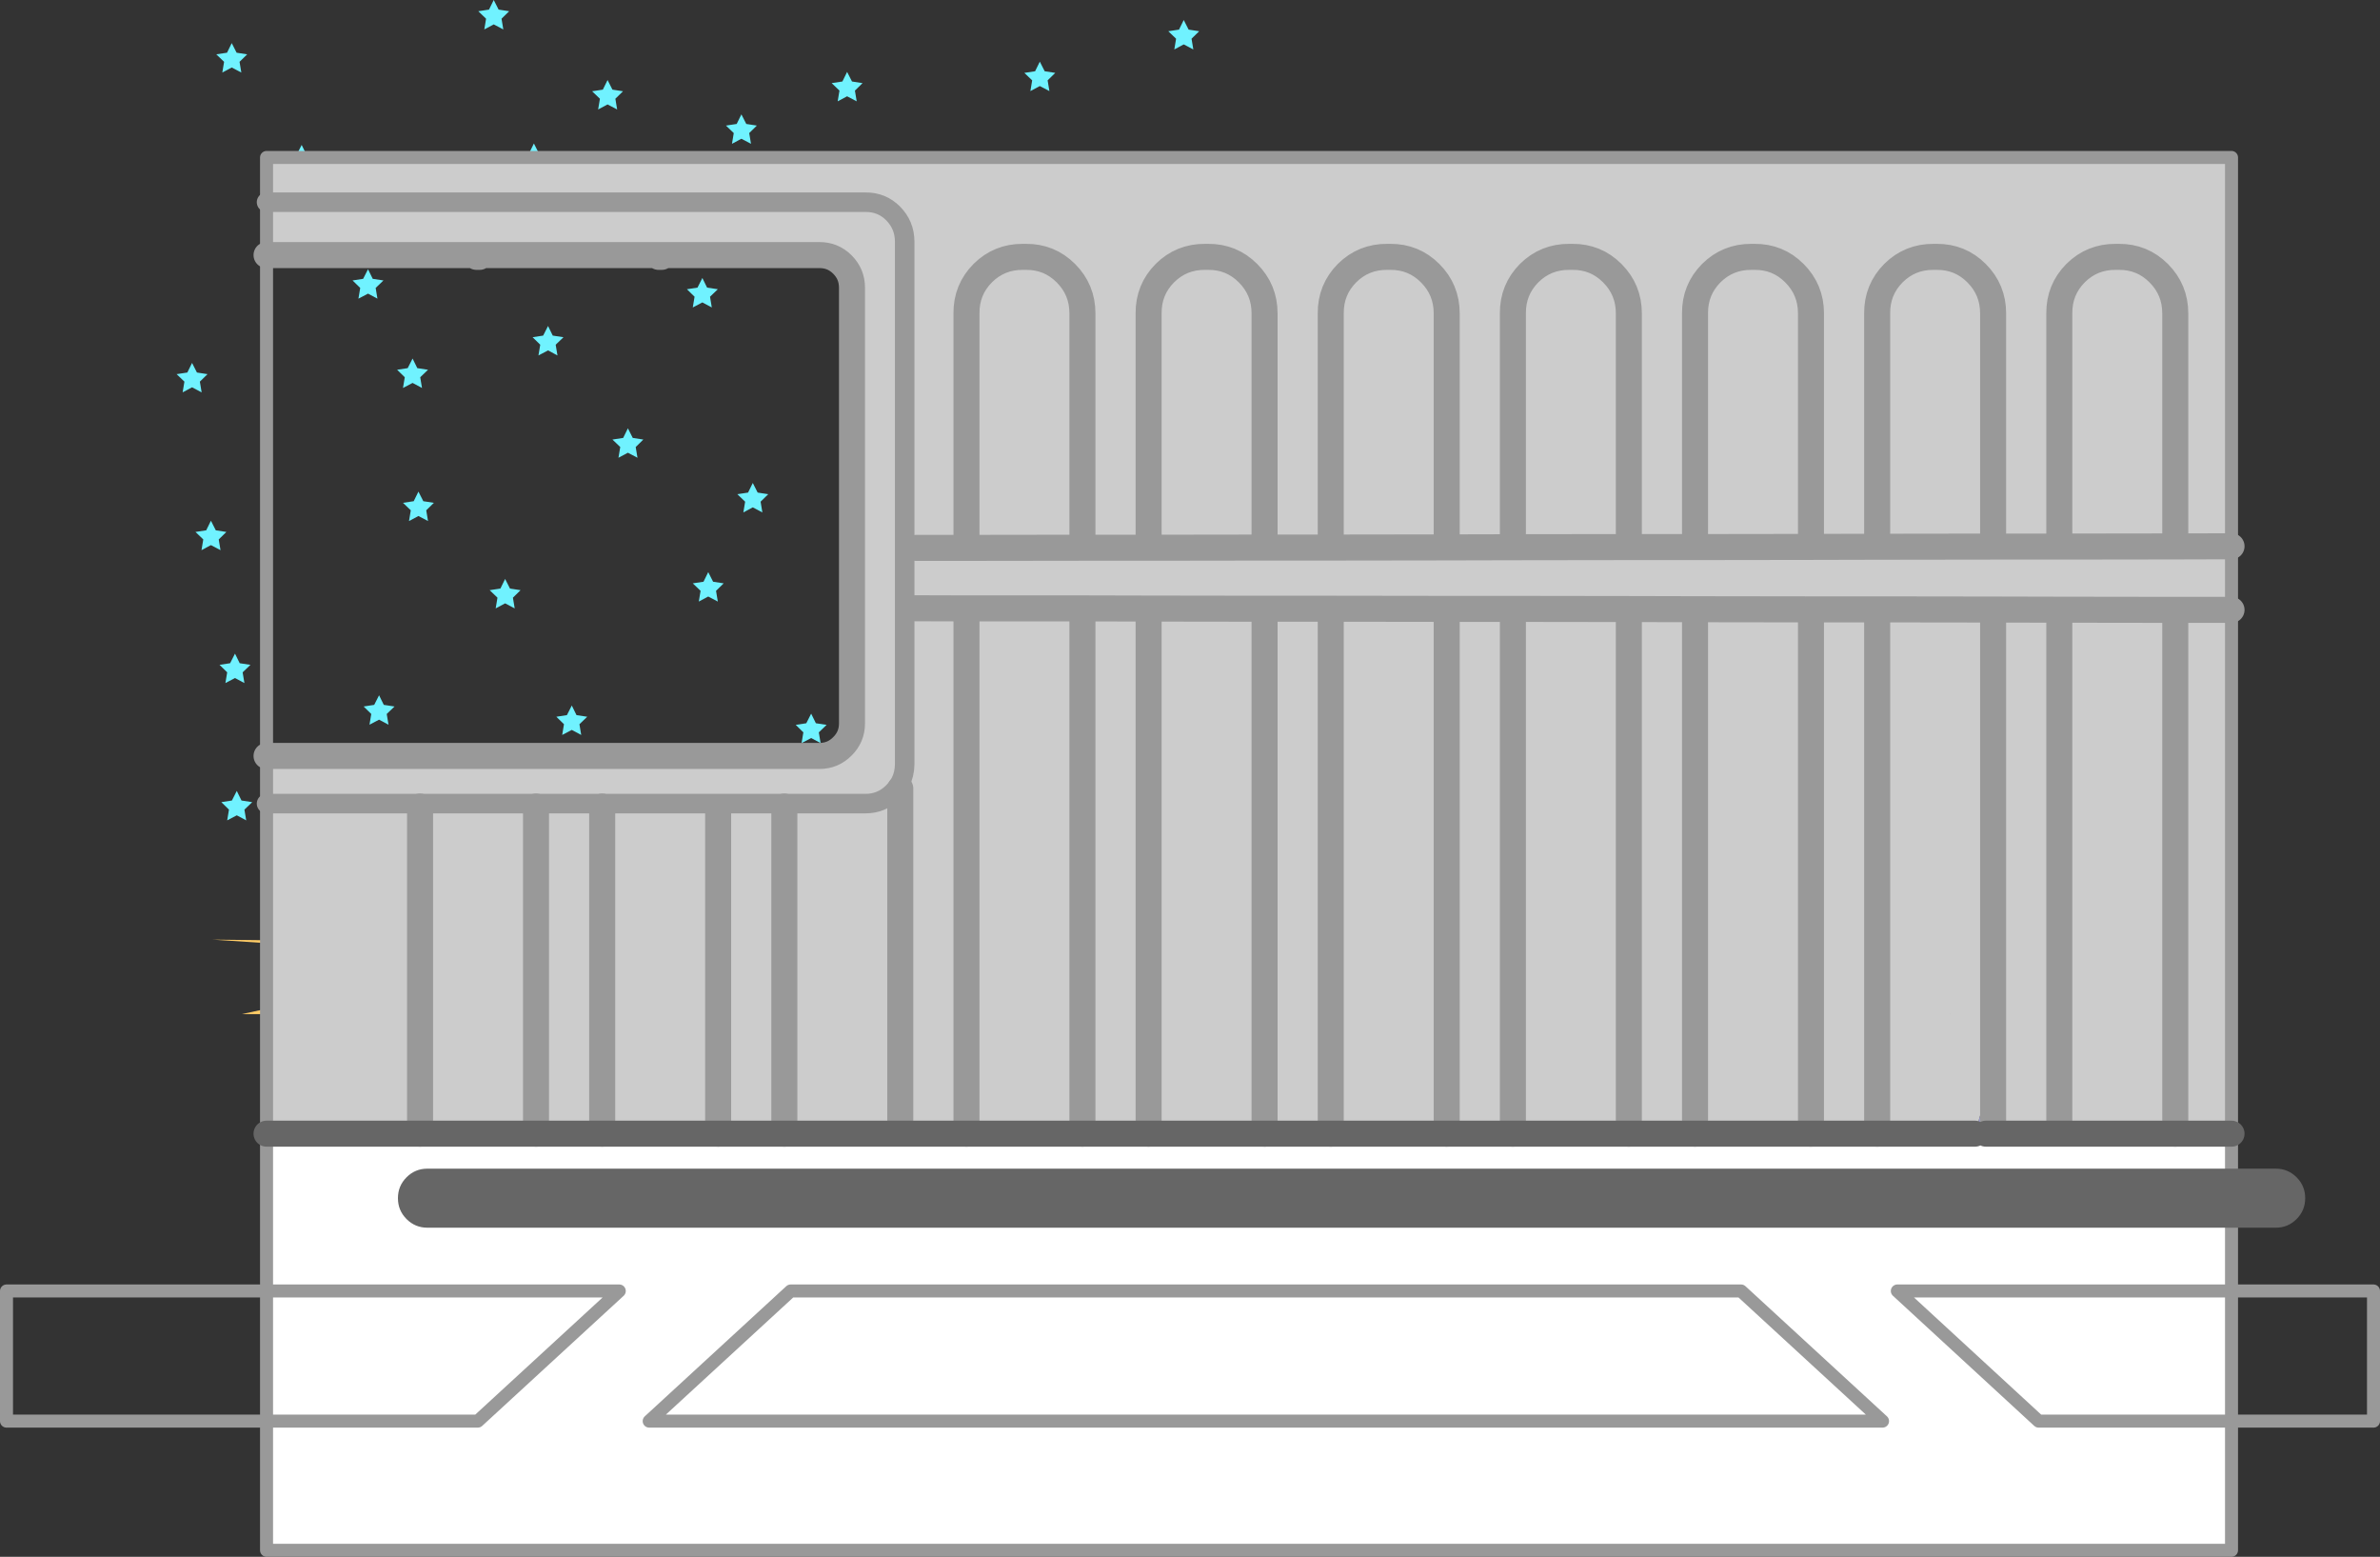 <?xml version="1.0" encoding="UTF-8" standalone="no"?>
<svg xmlns:xlink="http://www.w3.org/1999/xlink" height="478.5px" width="731.75px" xmlns="http://www.w3.org/2000/svg">
  <rect width="100%" height="100%" fill="#333333" stroke="none"/>
  <g transform="matrix(1.0, 0.0, 0.0, 1.0, 110.0, 60.4)">
    <path d="M61.05 159.9 L64.3 159.4 65.8 156.45 67.25 159.4 70.55 159.9 68.15 162.2 68.7 165.5 65.8 163.95 62.85 165.5 63.4 162.2 61.05 159.9" fill="#70f2ff" fill-rule="evenodd" stroke="none"/>
    <path d="M4.45 197.7 L7.7 197.2 9.2 194.25 10.65 197.2 13.95 197.7 11.55 200.0 12.1 203.3 9.2 201.75 6.25 203.3 6.8 200.0 4.45 197.7" fill="#70f2ff" fill-rule="evenodd" stroke="none"/>
    <path d="M1.8 156.75 L5.05 156.25 6.55 153.3 8.0 156.25 11.3 156.75 8.9 159.05 9.45 162.35 6.55 160.8 3.6 162.35 4.15 159.05 1.8 156.75" fill="#70f2ff" fill-rule="evenodd" stroke="none"/>
    <path d="M-42.5 143.95 L-39.25 143.45 -37.75 140.5 -36.3 143.45 -33.0 143.95 -35.4 146.25 -34.85 149.55 -37.75 148.0 -40.7 149.55 -40.15 146.25 -42.5 143.95" fill="#70f2ff" fill-rule="evenodd" stroke="none"/>
    <path d="M-41.95 186.15 L-38.7 185.65 -37.2 182.7 -35.75 185.65 -32.45 186.15 -34.85 188.45 -34.3 191.75 -37.2 190.2 -40.15 191.75 -39.6 188.45 -41.95 186.15" fill="#70f2ff" fill-rule="evenodd" stroke="none"/>
    <path d="M169.65 137.8 L172.9 137.3 174.4 134.35 175.85 137.3 179.15 137.8 176.75 140.1 177.3 143.4 174.4 141.85 171.45 143.4 172.0 140.1 169.65 137.8" fill="#70f2ff" fill-rule="evenodd" stroke="none"/>
    <path d="M134.65 162.4 L137.9 161.9 139.4 158.95 140.85 161.9 144.15 162.4 141.75 164.7 142.3 168.0 139.4 166.45 136.45 168.0 137.0 164.7 134.65 162.4" fill="#70f2ff" fill-rule="evenodd" stroke="none"/>
    <path d="M157.3 181.95 L160.55 181.45 162.05 178.5 163.5 181.45 166.8 181.95 164.4 184.25 164.95 187.55 162.05 186.0 159.1 187.55 159.65 184.25 157.3 181.95" fill="#70f2ff" fill-rule="evenodd" stroke="none"/>
    <path d="M93.5 172.95 L96.75 172.45 98.25 169.5 99.7 172.45 103.0 172.95 100.6 175.25 101.15 178.55 98.25 177.0 95.3 178.55 95.85 175.25 93.5 172.95" fill="#70f2ff" fill-rule="evenodd" stroke="none"/>
    <path d="M46.05 187.7 L49.3 187.2 50.8 184.25 52.25 187.2 55.55 187.7 53.15 190.0 53.7 193.3 50.8 191.75 47.85 193.3 48.4 190.0 46.05 187.7" fill="#70f2ff" fill-rule="evenodd" stroke="none"/>
    <path d="M112.5 118.9 L109.25 118.4 107.75 115.45 106.3 118.4 103.0 118.9 105.4 121.2 104.85 124.5 107.75 122.95 110.7 124.5 110.15 121.2 112.5 118.9" fill="#70f2ff" fill-rule="evenodd" stroke="none"/>
    <path d="M87.8 74.7 L84.55 74.2 83.05 71.25 81.6 74.2 78.3 74.7 80.7 77.0 80.15 80.3 83.05 78.75 86.0 80.3 85.45 77.0 87.8 74.7" fill="#70f2ff" fill-rule="evenodd" stroke="none"/>
    <path d="M126.2 91.5 L122.95 91.0 121.45 88.05 120.0 91.0 116.7 91.5 119.1 93.8 118.55 97.1 121.45 95.55 124.4 97.1 123.85 93.8 126.2 91.5" fill="#70f2ff" fill-rule="evenodd" stroke="none"/>
    <path d="M174.25 84.35 L171.0 83.85 169.5 80.9 168.05 83.85 164.75 84.35 167.15 86.65 166.6 89.95 169.5 88.4 172.45 89.95 171.9 86.65 174.25 84.35" fill="#70f2ff" fill-rule="evenodd" stroke="none"/>
    <path d="M-46.2 54.6 L-49.45 54.1 -50.95 51.15 -52.4 54.1 -55.7 54.6 -53.3 56.9 -53.85 60.2 -50.95 58.65 -48.0 60.2 -48.55 56.9 -46.2 54.6" fill="#70f2ff" fill-rule="evenodd" stroke="none"/>
    <path d="M-40.4 103.1 L-43.65 102.6 -45.15 99.65 -46.6 102.6 -49.9 103.1 -47.5 105.4 -48.05 108.7 -45.15 107.15 -42.2 108.7 -42.75 105.4 -40.4 103.1" fill="#70f2ff" fill-rule="evenodd" stroke="none"/>
    <path d="M23.4 94.15 L20.15 93.65 18.65 90.7 17.2 93.65 13.9 94.15 16.3 96.45 15.75 99.75 18.65 98.2 21.6 99.75 21.05 96.45 23.4 94.15" fill="#70f2ff" fill-rule="evenodd" stroke="none"/>
    <path d="M50.05 121.0 L46.8 120.5 45.3 117.55 43.85 120.5 40.55 121.0 42.95 123.3 42.4 126.6 45.3 125.05 48.25 126.6 47.7 123.3 50.05 121.0" fill="#70f2ff" fill-rule="evenodd" stroke="none"/>
    <path d="M12.1 53.25 L15.35 52.75 16.85 49.8 18.3 52.75 21.6 53.25 19.2 55.55 19.75 58.85 16.85 57.3 13.9 58.85 14.45 55.55 12.1 53.25" fill="#70f2ff" fill-rule="evenodd" stroke="none"/>
    <path d="M-1.6 25.8 L1.65 25.3 3.15 22.35 4.6 25.3 7.9 25.8 5.5 28.1 6.05 31.4 3.15 29.85 0.2 31.4 0.75 28.1 -1.6 25.8" fill="#70f2ff" fill-rule="evenodd" stroke="none"/>
    <path d="M164.95 37.45 L168.2 36.95 169.7 34.0 171.15 36.95 174.45 37.45 172.05 39.75 172.6 43.05 169.7 41.5 166.75 43.05 167.3 39.75 164.95 37.45" fill="#70f2ff" fill-rule="evenodd" stroke="none"/>
    <path d="M101.2 28.5 L104.45 28.0 105.95 25.05 107.4 28.0 110.7 28.5 108.3 30.8 108.85 34.1 105.95 32.55 103.0 34.1 103.55 30.8 101.2 28.5" fill="#70f2ff" fill-rule="evenodd" stroke="none"/>
    <path d="M53.75 43.25 L57.0 42.75 58.5 39.8 59.95 42.75 63.25 43.25 60.85 45.55 61.4 48.85 58.5 47.3 Q57.0 48.05 55.55 48.85 L56.1 45.55 53.75 43.25" fill="#70f2ff" fill-rule="evenodd" stroke="none"/>
    <path d="M262.85 167.55 L266.1 167.05 267.6 164.1 269.05 167.05 272.35 167.55 269.95 169.85 270.5 173.15 267.6 171.6 264.65 173.15 265.2 169.85 262.85 167.55" fill="#70f2ff" fill-rule="evenodd" stroke="none"/>
    <path d="M218.6 154.75 L221.85 154.25 223.35 151.3 224.8 154.25 228.1 154.75 225.7 157.05 226.25 160.35 223.35 158.8 220.4 160.35 220.95 157.05 218.6 154.75" fill="#70f2ff" fill-rule="evenodd" stroke="none"/>
    <path d="M219.1 196.95 L222.35 196.45 223.85 193.5 225.3 196.45 228.6 196.95 226.2 199.25 226.75 202.55 223.85 201.0 220.9 202.55 221.45 199.25 219.1 196.95" fill="#70f2ff" fill-rule="evenodd" stroke="none"/>
    <path d="M214.9 65.4 L211.65 64.9 210.15 61.95 208.7 64.9 205.4 65.4 207.8 67.7 207.25 71.0 210.15 69.45 213.1 71.0 212.55 67.7 214.9 65.4" fill="#70f2ff" fill-rule="evenodd" stroke="none"/>
    <path d="M220.7 113.9 L217.45 113.4 215.95 110.45 214.5 113.4 211.2 113.9 213.6 116.2 213.05 119.5 215.95 117.95 218.9 119.5 218.35 116.2 220.7 113.9" fill="#70f2ff" fill-rule="evenodd" stroke="none"/>
    <path d="M284.5 104.95 L281.25 104.45 279.75 101.5 278.3 104.45 275.0 104.95 277.4 107.25 276.85 110.55 279.75 109.0 282.7 110.55 282.15 107.25 284.5 104.95" fill="#70f2ff" fill-rule="evenodd" stroke="none"/>
    <path d="M273.15 64.05 L276.4 63.55 277.9 60.6 279.35 63.55 282.65 64.05 280.25 66.35 280.8 69.65 277.9 68.1 274.95 69.65 275.5 66.35 273.15 64.05" fill="#70f2ff" fill-rule="evenodd" stroke="none"/>
    <path d="M259.5 36.65 L262.75 36.15 264.25 33.2 265.7 36.15 269.0 36.65 266.6 38.95 267.15 42.25 264.25 40.7 261.3 42.25 261.85 38.95 259.5 36.65" fill="#70f2ff" fill-rule="evenodd" stroke="none"/>
    <path d="M155.2 -34.85 L151.95 -35.35 150.45 -38.3 149.0 -35.35 145.7 -34.85 148.1 -32.55 147.55 -29.25 150.45 -30.8 153.4 -29.25 152.85 -32.55 155.2 -34.85" fill="#70f2ff" fill-rule="evenodd" stroke="none"/>
    <path d="M211.8 2.95 L208.55 2.45 207.05 -0.5 205.6 2.45 202.3 2.95 204.7 5.25 204.15 8.55 207.05 7.0 210.0 8.55 209.45 5.25 211.8 2.95" fill="#70f2ff" fill-rule="evenodd" stroke="none"/>
    <path d="M214.45 -38.0 L211.2 -38.5 209.7 -41.45 208.25 -38.5 204.95 -38.0 207.35 -35.7 206.8 -32.4 209.7 -33.95 212.65 -32.4 212.1 -35.7 214.45 -38.0" fill="#70f2ff" fill-rule="evenodd" stroke="none"/>
    <path d="M258.7 -50.8 L255.45 -51.3 253.95 -54.25 252.5 -51.3 249.2 -50.8 251.6 -48.5 251.05 -45.2 253.95 -46.75 Q255.45 -46.0 256.9 -45.2 L256.35 -48.5 258.7 -50.8" fill="#70f2ff" fill-rule="evenodd" stroke="none"/>
    <path d="M258.15 -8.65 L254.9 -9.15 253.4 -12.1 251.95 -9.15 248.65 -8.65 251.05 -6.35 250.5 -3.05 253.4 -4.6 256.35 -3.05 255.8 -6.35 258.15 -8.65" fill="#70f2ff" fill-rule="evenodd" stroke="none"/>
    <path d="M46.55 -56.95 L43.3 -57.45 41.8 -60.4 40.35 -57.45 37.05 -56.95 39.45 -54.65 38.9 -51.35 41.8 -52.9 44.75 -51.35 44.2 -54.65 46.55 -56.95" fill="#70f2ff" fill-rule="evenodd" stroke="none"/>
    <path d="M81.55 -32.35 L78.3 -32.85 76.8 -35.8 75.35 -32.85 72.05 -32.35 74.45 -30.05 73.9 -26.75 76.8 -28.3 79.75 -26.75 79.2 -30.05 81.55 -32.35" fill="#70f2ff" fill-rule="evenodd" stroke="none"/>
    <path d="M58.9 -12.85 L55.65 -13.35 54.15 -16.3 52.7 -13.35 49.4 -12.85 51.8 -10.55 51.25 -7.25 54.15 -8.8 57.1 -7.25 56.55 -10.55 58.9 -12.85" fill="#70f2ff" fill-rule="evenodd" stroke="none"/>
    <path d="M122.7 -21.8 L119.45 -22.3 117.95 -25.25 116.5 -22.3 113.2 -21.8 115.6 -19.5 115.05 -16.2 117.95 -17.75 120.9 -16.2 120.35 -19.5 122.7 -21.8" fill="#70f2ff" fill-rule="evenodd" stroke="none"/>
    <path d="M170.15 -7.05 L166.9 -7.55 165.4 -10.5 163.95 -7.55 160.65 -7.05 163.05 -4.75 162.5 -1.45 165.4 -3.0 168.35 -1.45 167.8 -4.75 170.15 -7.05" fill="#70f2ff" fill-rule="evenodd" stroke="none"/>
    <path d="M-22.0 -12.4 L-18.75 -12.9 -17.25 -15.85 -15.8 -12.9 -12.5 -12.4 -14.9 -10.1 -14.35 -6.8 -17.25 -8.35 -20.2 -6.8 -19.65 -10.1 -22.0 -12.4" fill="#70f2ff" fill-rule="evenodd" stroke="none"/>
    <path d="M-34.0 -43.7 L-37.25 -44.2 -38.75 -47.15 -40.2 -44.2 -43.5 -43.7 -41.1 -41.4 -41.65 -38.1 -38.75 -39.65 -35.8 -38.1 -36.35 -41.4 -34.0 -43.7" fill="#70f2ff" fill-rule="evenodd" stroke="none"/>
    <path d="M489.6 251.2 L489.65 251.3 489.6 251.3 489.6 251.2" fill="#cccc99" fill-rule="evenodd" stroke="none"/>
    <path d="M-28.05 251.3 L-35.6 251.3 -28.05 249.65 -28.05 251.3 M-28.05 229.5 L-44.65 228.4 -28.05 228.6 -28.05 229.5" fill="#ffcc66" fill-rule="evenodd" stroke="none"/>
    <path d="M497.2 288.05 L498.9 282.15 500.6 288.05 497.2 288.05" fill="#9999cc" fill-rule="evenodd" stroke="none"/>
    <path d="M576.1 288.05 L576.1 416.1 -28.05 416.1 -28.05 288.05 19.15 288.05 54.8 288.05 75.15 288.05 110.8 288.05 131.15 288.05 187.15 288.05 222.8 288.05 243.15 288.05 278.8 288.05 299.15 288.05 334.8 288.05 355.15 288.05 390.8 288.05 411.15 288.05 446.8 288.05 467.15 288.05 497.2 288.05 500.6 288.05 558.8 288.05 576.1 288.05" fill="#ffffff" fill-rule="evenodd" stroke="none"/>
    <path d="M-28.05 18.0 L-28.05 1.75 -28.05 -12.0 576.1 -12.0 576.1 107.5 576.1 127.05 576.1 288.05 558.8 288.05 500.6 288.05 498.9 282.15 497.2 288.05 467.15 288.05 446.8 288.05 446.8 126.9 467.15 126.9 467.15 288.05 467.15 126.9 446.8 126.9 446.8 288.05 411.15 288.05 411.15 126.85 446.8 126.9 411.15 126.85 411.15 288.05 390.8 288.05 355.15 288.05 334.8 288.05 334.8 126.75 355.15 126.75 355.15 288.05 355.15 126.75 334.8 126.75 334.8 288.05 299.15 288.05 278.8 288.05 243.15 288.05 243.15 126.65 278.8 126.7 278.8 288.05 278.8 126.7 243.15 126.65 243.15 288.05 222.8 288.05 187.15 288.05 187.15 126.6 170.15 126.55 187.15 126.6 187.15 288.05 131.15 288.05 110.8 288.05 75.15 288.05 54.8 288.05 19.15 288.05 19.15 187.5 19.15 288.05 -28.05 288.05 -28.05 251.3 -28.05 249.65 -28.05 229.5 -28.05 228.6 -28.05 186.6 -28.05 171.95 141.95 171.95 Q146.1 171.95 149.0 169.0 151.95 166.1 151.95 161.95 L151.95 28.0 Q151.95 23.85 149.0 20.9 147.55 19.45 145.75 18.7 144.0 18.0 141.95 18.0 L-28.05 18.0 M329.7 23.55 Q334.8 28.65 334.8 35.9 L334.8 107.85 299.15 107.9 299.15 35.9 Q299.1 28.65 304.15 23.55 309.25 18.5 316.5 18.55 L317.45 18.55 Q324.65 18.5 329.7 23.55 324.65 18.5 317.45 18.55 L316.5 18.55 Q309.25 18.5 304.15 23.55 299.1 28.65 299.15 35.9 L299.15 107.9 334.8 107.85 334.8 35.9 Q334.8 28.65 329.7 23.55 M385.7 23.55 Q390.8 28.65 390.8 35.9 L390.8 107.75 355.15 107.8 355.15 35.9 Q355.1 28.65 360.15 23.55 365.25 18.5 372.5 18.55 L373.45 18.55 Q380.65 18.5 385.7 23.55 380.65 18.5 373.45 18.55 L372.5 18.55 Q365.25 18.5 360.15 23.55 355.1 28.65 355.15 35.9 L355.15 107.8 390.8 107.75 390.8 35.9 Q390.8 28.65 385.7 23.55 M411.15 35.9 Q411.1 28.65 416.15 23.55 421.25 18.5 428.5 18.55 L429.45 18.55 Q436.65 18.5 441.7 23.55 446.8 28.65 446.8 35.9 L446.8 107.7 411.15 107.75 411.15 35.9 411.15 107.75 446.8 107.7 446.8 35.9 Q446.8 28.65 441.7 23.55 436.65 18.5 429.45 18.55 L428.5 18.55 Q421.25 18.5 416.15 23.55 411.1 28.65 411.15 35.9 M558.8 127.05 L576.1 127.05 558.8 127.05 558.8 288.05 558.8 127.05 523.15 127.0 558.8 127.05 M576.1 107.5 L558.8 107.55 523.15 107.6 523.15 35.9 Q523.1 28.65 528.15 23.55 533.25 18.5 540.5 18.55 L541.45 18.55 Q548.65 18.5 553.7 23.55 548.65 18.5 541.45 18.55 L540.5 18.55 Q533.25 18.5 528.15 23.55 523.1 28.65 523.15 35.9 L523.15 107.6 558.8 107.55 558.8 35.9 Q558.8 28.65 553.7 23.55 558.8 28.65 558.8 35.9 L558.8 107.55 576.1 107.5 M523.15 107.6 L502.8 107.6 467.15 107.65 467.15 35.9 Q467.1 28.65 472.15 23.55 477.25 18.5 484.5 18.55 L485.45 18.55 Q492.65 18.5 497.7 23.55 492.65 18.5 485.45 18.55 L484.5 18.55 Q477.25 18.5 472.15 23.55 467.1 28.65 467.15 35.9 L467.15 107.65 502.8 107.6 502.8 35.9 Q502.8 28.65 497.7 23.55 502.8 28.65 502.8 35.9 L502.8 107.6 523.15 107.6 M502.8 286.9 L502.8 126.95 523.15 127.0 523.15 285.9 523.15 127.0 502.8 126.95 502.8 286.9 M467.15 107.65 L446.8 107.7 467.15 107.65 M355.15 107.8 L334.8 107.85 355.15 107.8 M355.15 126.75 L390.8 126.8 390.8 288.05 390.8 126.8 355.15 126.75 M411.15 107.75 L390.8 107.75 411.15 107.75 M390.8 126.8 L411.15 126.85 390.8 126.8 M489.6 251.2 L489.6 251.3 489.65 251.3 489.6 251.2 M204.5 18.55 L205.45 18.55 Q212.65 18.5 217.7 23.55 222.8 28.65 222.8 35.9 L222.8 107.95 187.15 108.0 187.15 35.9 Q187.1 28.65 192.15 23.55 197.25 18.5 204.5 18.55 197.25 18.5 192.15 23.55 187.1 28.65 187.15 35.9 L187.15 108.0 222.8 107.95 222.8 35.9 Q222.8 28.65 217.7 23.55 212.65 18.5 205.45 18.55 L204.5 18.55 M248.15 23.55 Q253.25 18.5 260.5 18.55 L261.45 18.55 Q268.65 18.5 273.7 23.55 278.8 28.65 278.8 35.9 L278.8 107.9 243.15 107.95 243.15 35.9 Q243.1 28.65 248.15 23.55 243.1 28.65 243.15 35.9 L243.15 107.95 278.8 107.9 278.8 35.9 Q278.8 28.65 273.7 23.55 268.65 18.5 261.45 18.55 L260.5 18.55 Q253.25 18.5 248.15 23.55 M467.15 126.9 L502.8 126.95 467.15 126.9 M-28.05 1.75 L156.1 1.75 Q161.1 1.7 164.6 5.2 168.1 8.75 168.15 13.75 L168.15 174.6 Q168.1 177.65 166.8 180.15 165.95 181.7 164.6 183.05 161.1 186.6 156.1 186.6 L-28.05 186.6 156.1 186.6 Q161.1 186.6 164.6 183.05 165.95 181.7 166.8 180.15 168.1 177.65 168.15 174.6 L168.15 13.75 Q168.1 8.75 164.6 5.2 161.1 1.7 156.1 1.75 L-28.05 1.75 M187.15 126.6 L222.8 126.6 222.8 288.05 222.8 126.6 187.15 126.6 M187.15 108.0 L171.65 108.0 187.15 108.0 M222.8 126.6 L243.15 126.65 222.8 126.6 M243.15 107.95 L222.8 107.95 243.15 107.95 M299.15 107.9 L278.8 107.9 299.15 107.9 M278.8 126.7 L299.15 126.7 299.15 288.05 299.15 126.7 278.8 126.7 M131.15 187.5 L131.15 288.05 131.15 187.5 M75.15 187.5 L75.15 288.05 75.15 187.5 M54.8 187.5 L54.8 288.05 54.8 187.5 M110.8 187.95 L110.8 288.05 110.8 187.95 M299.15 126.7 L334.8 126.75 299.15 126.7 M166.8 181.95 L166.8 287.15 166.8 181.95" fill="#cccccc" fill-rule="evenodd" stroke="none"/>
    <path d="M-28.05 18.0 L-28.05 1.75 -28.05 -12.0 576.1 -12.0 576.1 107.5 576.1 127.05 576.1 288.05 576.1 416.1 -28.05 416.1 -28.05 288.05 -28.05 251.3 -28.05 249.65 -28.05 229.5 -28.05 228.6 -28.05 186.6 -28.05 171.95 -28.05 18.0" fill="none" stroke="#999999" stroke-linecap="round" stroke-linejoin="round" stroke-width="4.0"/>
    <path d="M-28.05 18.0 L141.95 18.0 Q144.0 18.0 145.75 18.7 147.55 19.45 149.0 20.9 151.95 23.85 151.95 28.0 L151.95 161.95 Q151.95 166.1 149.0 169.0 146.1 171.95 141.95 171.95 L-28.05 171.95 M553.7 23.55 Q548.65 18.5 541.45 18.55 L540.5 18.55 Q533.25 18.5 528.15 23.55 523.1 28.65 523.15 35.9 L523.15 107.6 558.8 107.55 558.8 35.9 Q558.8 28.65 553.7 23.55 M497.7 23.55 Q492.65 18.5 485.45 18.55 L484.5 18.55 Q477.25 18.5 472.15 23.55 467.1 28.65 467.15 35.9 L467.15 107.65 502.8 107.6 502.8 35.9 Q502.8 28.65 497.7 23.55 M523.15 285.9 L523.15 127.0 502.8 126.95 502.8 286.9 M502.8 107.6 L523.15 107.6 M558.8 288.05 L558.8 127.05 523.15 127.0 M558.8 107.55 L576.1 107.5 M576.1 127.05 L558.8 127.05 M411.15 35.9 L411.15 107.75 446.8 107.7 446.8 35.9 Q446.8 28.65 441.7 23.55 436.65 18.5 429.45 18.55 L428.5 18.55 Q421.25 18.5 416.15 23.55 411.1 28.65 411.15 35.9 M385.7 23.55 Q380.65 18.5 373.45 18.55 L372.5 18.55 Q365.25 18.5 360.15 23.55 355.1 28.65 355.15 35.9 L355.15 107.8 390.8 107.75 390.8 35.9 Q390.8 28.65 385.7 23.55 M329.7 23.55 Q324.65 18.5 317.45 18.55 L316.5 18.55 Q309.25 18.5 304.15 23.55 299.1 28.65 299.15 35.9 L299.15 107.9 334.8 107.85 334.8 35.9 Q334.8 28.65 329.7 23.55 M355.15 288.05 L355.15 126.75 334.8 126.75 334.8 288.05 M390.8 288.05 L390.8 126.8 355.15 126.75 M334.8 107.85 L355.15 107.8 M446.8 107.7 L467.15 107.65 M467.15 288.05 L467.15 126.9 446.8 126.9 446.8 288.05 M446.8 126.9 L411.15 126.85 411.15 288.05 M411.15 126.85 L390.8 126.8 M390.8 107.75 L411.15 107.75 M502.8 126.95 L467.15 126.9 M248.15 23.55 Q243.1 28.65 243.15 35.9 L243.15 107.95 278.8 107.9 278.8 35.9 Q278.8 28.65 273.7 23.55 268.65 18.5 261.45 18.55 L260.5 18.55 Q253.25 18.5 248.15 23.55 M204.5 18.55 Q197.25 18.5 192.15 23.55 187.1 28.65 187.15 35.9 L187.15 108.0 222.8 107.95 222.8 35.9 Q222.8 28.65 217.7 23.55 212.65 18.5 205.45 18.55 L204.5 18.55 M187.15 288.05 L187.15 126.6 170.15 126.55 M171.65 108.0 L187.15 108.0 M222.8 288.05 L222.8 126.6 187.15 126.6 M278.8 288.05 L278.8 126.7 243.15 126.65 243.15 288.05 M299.15 288.05 L299.15 126.7 278.8 126.7 M278.8 107.9 L299.15 107.9 M222.8 107.95 L243.15 107.95 M243.15 126.65 L222.8 126.6 M93.45 18.55 L92.5 18.55 M37.45 18.55 L36.5 18.55 M131.15 288.05 L131.15 187.5 M75.15 288.05 L75.15 187.5 M54.8 288.05 L54.8 187.5 M110.8 288.05 L110.8 187.95 M19.15 187.5 L19.15 288.05 M166.8 287.15 L166.8 181.95 M334.8 126.75 L299.15 126.7" fill="none" stroke="#999999" stroke-linecap="round" stroke-linejoin="round" stroke-width="8.0"/>
    <path d="M-28.05 186.6 L156.1 186.6 Q161.1 186.6 164.6 183.05 165.95 181.7 166.8 180.15 168.1 177.65 168.15 174.6 L168.15 13.75 Q168.1 8.75 164.6 5.2 161.1 1.7 156.1 1.75 L-28.05 1.75" fill="none" stroke="#999999" stroke-linecap="round" stroke-linejoin="round" stroke-width="6.0"/>
    <path d="M576.1 288.05 L500.6 288.05 M-28.05 288.05 L497.2 288.05" fill="none" stroke="#666666" stroke-linecap="round" stroke-linejoin="round" stroke-width="8.0"/>
    <path d="M596.1 314.3 Q593.45 316.95 589.7 316.95 L21.4 316.95 Q17.65 316.95 15.0 314.3 12.35 311.65 12.35 307.9 L12.35 307.85 Q12.35 304.1 15.0 301.45 17.65 298.8 21.4 298.8 L589.7 298.8 Q593.45 298.8 596.1 301.45 598.75 304.1 598.75 307.85 L598.75 307.9 Q598.75 311.65 596.1 314.3" fill="#666666" fill-rule="evenodd" stroke="none"/>
    <path d="M468.8 376.4 L89.6 376.4 133.1 336.4 425.3 336.4 468.8 376.4 M619.75 376.4 L516.8 376.4 473.35 336.4 619.75 336.4 619.75 376.4 M36.9 376.4 L-108.0 376.4 -108.0 336.4 80.4 336.4 36.9 376.4" fill="none" stroke="#999999" stroke-linecap="round" stroke-linejoin="round" stroke-width="4.0"/>
  </g>
</svg>
